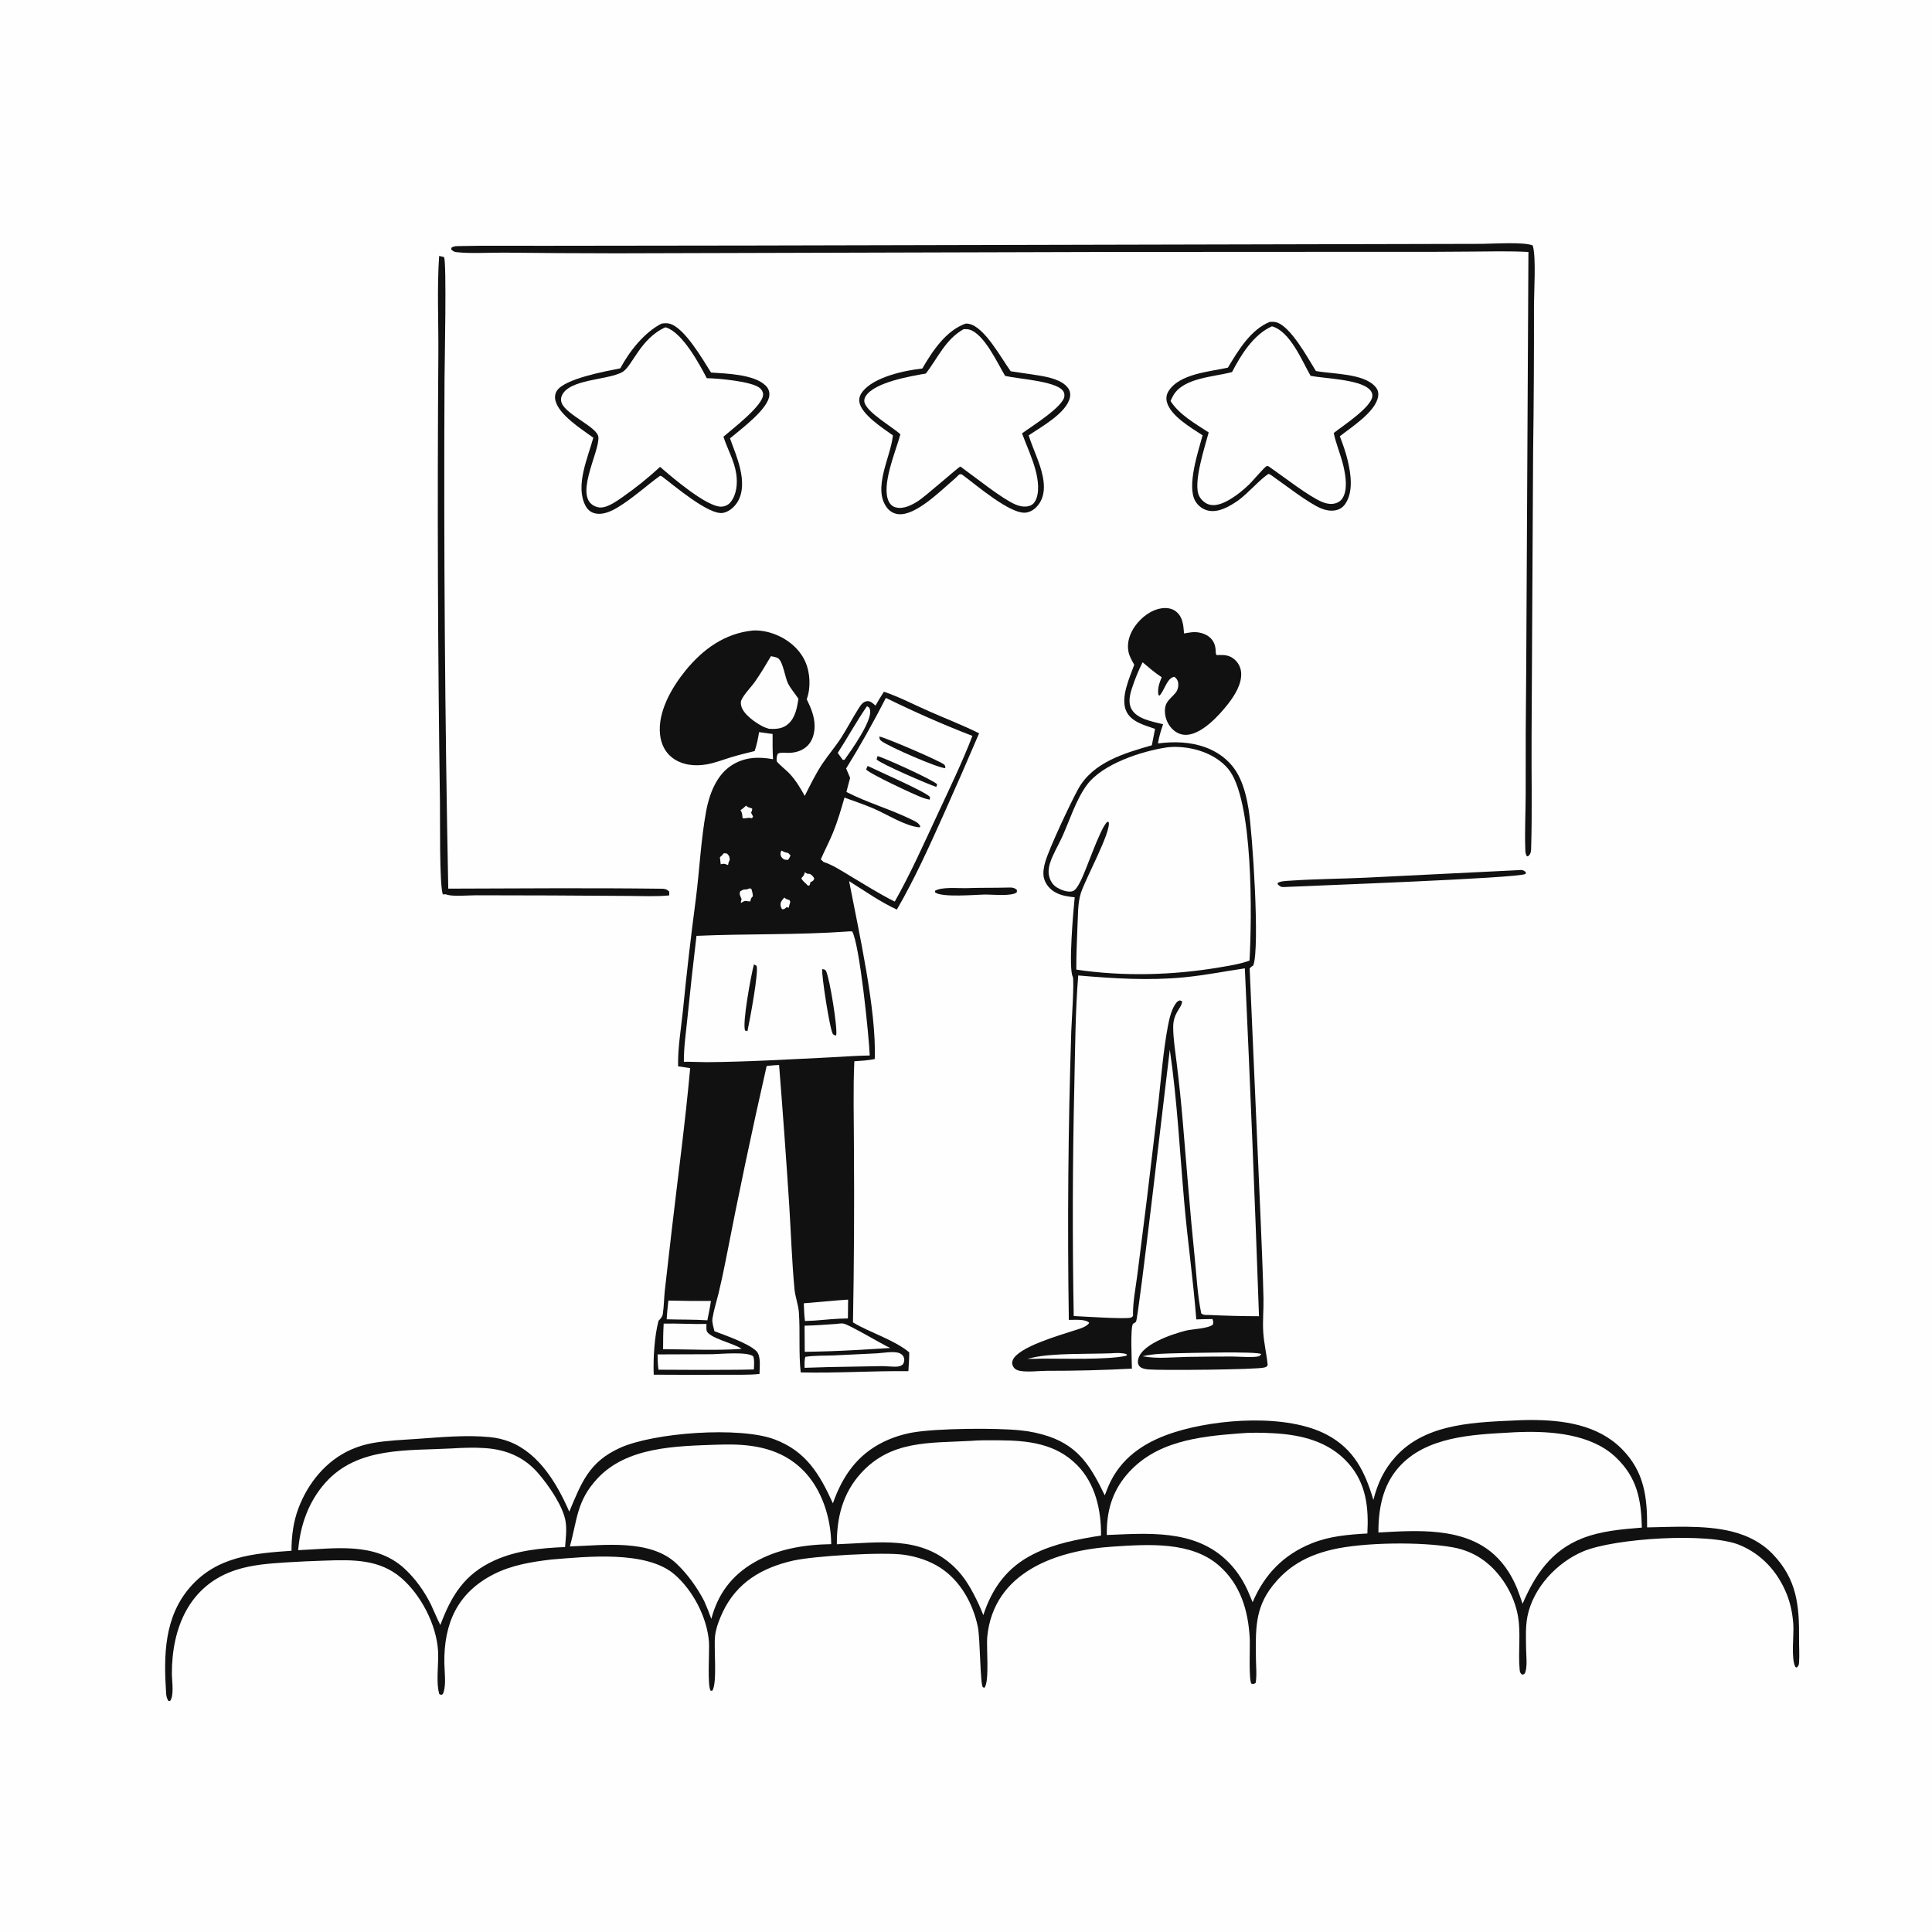 <?xml version="1.0" encoding="utf-8" ?>
<svg xmlns="http://www.w3.org/2000/svg" xmlns:xlink="http://www.w3.org/1999/xlink" width="1024" height="1024">
	<path fill="#FEFEFE" d="M0 0L1024 0L1024 1024L0 1024L0 0Z"/>
	<path fill="#121112" d="M806.261 752.718Q808.564 752.633 810.868 752.624C828.253 752.588 846.677 755.02 859.518 767.888C871.473 779.869 873.126 793.384 873.008 809.556C880.082 809.425 887.161 809.13 894.237 809.218C910.464 809.418 927.74 811.331 939.642 823.764C952.448 837.141 953.679 850.963 953.538 868.58C953.506 872.621 953.799 876.835 953.562 880.852C953.477 882.291 953.384 882.853 952.332 883.839L951.61 883.569C949.163 879.056 950.888 866.632 950.494 860.962C950.108 855.411 949.039 849.914 946.943 844.747C942.2 833.057 933.71 823.678 921.935 818.848C905.448 812.086 855.784 815.275 839.202 822.232C825.201 828.106 812.581 841.567 809.569 856.747C808.488 862.193 808.801 868.068 808.852 873.604C808.885 877.203 809.714 883.781 808.197 886.886C807.906 887.482 807.314 887.427 806.724 887.587C805.752 886.823 805.573 886.216 805.456 885.004C804.495 875.009 806.372 865.142 804.262 855.088C802.974 848.949 800.266 842.939 796.698 837.793C790.142 828.335 781.429 822.182 770.086 820.124C753.275 817.075 722.844 817.442 706.359 821.252C698.809 822.997 691.67 825.688 685.295 830.16C681.172 833.051 677.619 836.544 674.502 840.49C664.914 852.631 665.555 864.23 665.668 878.903C665.699 883.066 666.224 887.899 665.524 891.982C664.52 892.677 664.473 892.49 663.315 892.44C661.733 890.644 662.608 872.248 662.384 868.247C661.562 853.535 657.502 839.83 646.134 829.836C631.338 816.829 608.41 818.537 589.937 819.723C560.053 821.643 526.589 833.12 523.251 867.648C522.75 872.822 524.525 891.389 521.778 894.524L520.888 894.269C519.448 891.716 519.553 868.573 518.27 862.276C515.777 850.038 509.024 837.784 498.331 830.896C492.691 827.263 485.963 825.056 479.352 824.083C468.267 822.451 431.373 824.654 420.275 827.186C403.784 830.948 390.48 838.788 383.063 854.451C381.23 858.322 379.512 862.769 379.003 867.043C378.26 873.28 380.275 891.774 377.56 896.104L376.691 896.148C374.797 893.953 376.085 874.696 375.771 870.348C374.836 857.392 367.31 842.947 357.504 834.489C342.612 821.646 311.065 825.061 292.382 826.566C281.893 827.767 271.166 829.543 261.671 834.383C242.345 844.235 235.22 860.572 235.513 881.478C235.575 885.938 236.582 893.015 234.991 897.188C234.614 898.178 234.844 897.827 233.815 898.352L232.804 897.848C230.958 891.03 232.611 882.059 232.161 874.878C231.299 861.145 223.231 845.523 212.815 836.461C201.172 826.331 186.913 826.652 172.382 827.149Q161.934 827.472 151.501 828.114C142.639 828.696 133.613 829.339 125.114 832.098C100.233 840.173 91.046 862.863 91.095 887.213C91.102 890.714 92.413 898.958 90.077 901.623L89.224 901.477C88.409 900.137 88.145 898.954 88.041 897.388C86.721 877.439 86.98 857.039 100.773 841.219C114.996 824.906 134.268 823.338 154.495 821.938C154.499 814.185 155.442 806.677 158.187 799.385C163.217 786.022 172.858 774.167 186.066 768.316Q188.879 767.082 191.821 766.196Q194.762 765.31 197.789 764.785C205.311 763.469 213.151 763.194 220.767 762.661C233.474 761.77 246.954 760.451 259.652 761.706Q262.403 761.959 265.09 762.6Q267.777 763.242 270.346 764.259C285.876 770.453 295.351 786.589 301.726 801.208C308.25 785.685 312.187 774.925 328.437 767.48C346.398 759.251 391.957 755.974 410.425 762.867C427.194 769.126 434.361 781.22 441.454 796.793C446.468 782.541 454.183 771.215 468.063 764.336Q471.773 762.526 475.699 761.25Q479.625 759.973 483.69 759.255C496.51 757.021 528.151 756.731 541.048 758.139Q544.866 758.521 548.616 759.332Q552.366 760.144 556 761.373C572.124 766.918 578.511 777.984 585.547 792.558C586.55 789.969 587.539 787.347 588.802 784.871C595.848 771.059 608.486 763.495 622.919 758.987C645.223 752.021 682.189 749.173 703.431 760.517C717.739 768.158 723.484 780.09 727.916 794.982C730.241 786 733.565 778.781 739.877 771.867C756.476 753.687 783.55 753.838 806.261 752.718Z"/>
	<path fill="#FEFEFE" d="M514.231 763.71C519.172 763.274 524.325 763.381 529.284 763.397C544.755 763.449 559.633 765.035 570.989 776.636C580.65 786.506 583.676 800.473 583.582 813.858C571.345 815.805 558.863 818.113 547.696 823.734C533.865 830.696 525.942 841.508 521.18 856.029C520.461 854.122 519.589 852.249 518.792 850.372C515.256 842.91 511.577 835.968 505.486 830.256C487.747 813.618 465.736 817.711 443.548 818.493C443.478 804.344 446.569 791.612 456.306 780.857C472.184 763.32 492.623 764.892 514.231 763.71Z"/>
	<path fill="#FEFEFE" d="M239.216 767.713C245.041 767.352 251.188 767.123 257.005 767.517C268.348 768.284 277.824 772.234 285.311 780.917C290.668 787.13 298.408 798.176 299.758 806.311C300.495 810.754 299.841 815.496 299.507 819.967C286.781 820.494 273.726 821.736 261.993 827.098C246.177 834.325 239.287 845.594 233.39 861.287C231.612 857.812 230.126 854.108 228.47 850.564C225.002 843.521 220.153 836.678 214.356 831.36C198.773 817.065 177.398 820.792 158.029 821.631C159.171 808.272 163.563 795.752 172.653 785.661C189.671 766.767 215.949 768.966 239.216 767.713Z"/>
	<path fill="#FEFEFE" d="M656.702 759.75C662.647 759.204 668.946 759.319 674.918 759.643C689.803 760.451 704.356 763.971 714.633 775.538C724.17 786.273 725.467 799.008 724.739 812.777C714.47 813.388 704.876 814.123 695.214 818.006C680.298 824 670.142 834.521 663.926 849.2L661.357 843.13C658.461 836.726 654.621 831.141 649.438 826.381C632.234 810.582 608.369 812.708 586.643 813.585C586.427 801.513 589.238 790.995 597.175 781.647C612.171 763.986 635.022 761.41 656.702 759.75Z"/>
	<path fill="#FEFEFE" d="M800.093 759.285C801.883 759.138 803.684 759.088 805.479 759.027C822.382 758.449 843.413 760.071 856.368 772.36C867.741 783.148 869.855 794.753 870.22 809.663C859.546 810.536 848.573 811.41 838.523 815.391C822.244 821.84 813.634 834.586 807.001 850.031L805.207 844.877C802.478 836.989 798.07 829.481 791.815 823.873C775.517 809.259 750.876 811.159 730.588 812.254C730.559 799.742 732.807 787.362 741.353 777.703C755.675 761.517 779.987 760.382 800.093 759.285Z"/>
	<path fill="#FEFEFE" d="M379.789 765.72Q382.219 765.642 384.65 765.612C399.834 765.438 414.244 767.991 425.433 779.048C435.534 789.029 440.468 804.479 440.561 818.43C426.362 818.662 411.98 820.934 399.556 828.205C387.702 835.142 380.506 844.852 377.012 858.051C375.876 854.81 374.605 851.682 373.217 848.54C369.453 841.352 364.498 834.404 358.604 828.8C344.618 815.5 319.78 819.091 302.042 819.638C306.003 805.476 305.558 795.683 316.463 783.826C332.176 766.74 358.312 766.488 379.789 765.72Z"/>
	<path fill="#121112" d="M398.897 334.196C402.727 333.976 406.464 334.651 410.062 335.943C417.175 338.496 423.713 343.694 426.818 350.693C429.438 356.596 429.819 364.5 427.586 370.621C429.843 375.254 431.799 379.764 431.747 385.04C431.71 388.819 430.632 392.77 427.823 395.442C425.092 398.041 421.309 399.07 417.627 399.036C416.24 399.023 413.772 398.698 412.548 399.344C411.995 399.636 411.927 400.33 411.783 400.893C411.622 401.521 411.53 402.956 411.743 403.545C412.03 404.336 417.07 408.575 418.103 409.647C421.656 413.337 424.036 417.386 426.533 421.84C429.44 416.133 432.365 410.029 435.933 404.714C439.056 400.063 442.73 395.816 445.775 391.099C448.985 386.126 451.692 380.843 454.852 375.844C455.953 374.102 457.242 371.9 459.479 371.637C461.398 371.412 462.726 372.835 464.036 373.999C465.437 371.473 466.913 369.042 468.497 366.627C476.596 369.358 484.539 373.524 492.373 376.974C501.206 380.864 510.318 384.353 518.947 388.673Q509.811 410.117 500.265 431.381C492.612 448.46 484.767 465.89 475.357 482.081C466.619 478.124 458.193 472.102 450.038 467.025C455.063 493.131 464.702 535.861 463.617 561.327C460.025 562.029 456.464 562.264 452.817 562.492C452.097 577.845 452.603 593.346 452.603 608.722Q452.941 654.819 452.098 700.91C461.504 706.552 473.464 709.862 481.917 716.759C481.934 720.068 481.627 723.432 481.457 726.74C462.432 726.545 443.375 727.854 424.39 727.419C423.259 717.028 424.152 706.258 423.441 695.786C423.147 691.453 421.471 687.435 421.076 683.138C419.713 668.316 419.222 653.332 418.292 638.471Q415.881 601.452 412.929 564.473C410.73 564.524 408.537 564.785 406.348 564.994Q394.673 616.298 384.657 667.951Q382.93 676.825 380.825 685.617C379.741 689.987 378.304 694.43 377.606 698.869C377.29 700.877 378.22 703.605 378.666 705.584C384.355 707.727 396.645 711.987 400.821 716.036C403.48 718.613 402.589 724.807 402.552 728.224C396.813 728.842 390.773 728.585 384.995 728.641Q365.738 728.759 346.482 728.614C346.151 720.137 346.861 708.27 349.029 700.044C350.047 699.001 351.05 698.012 351.289 696.505C351.937 692.433 351.916 688.119 352.367 683.998L356.101 651.421C359.403 622.999 363.243 594.638 365.806 566.133L359.402 565.167C359.196 555.556 360.939 545.416 361.944 535.848Q364.897 505.914 368.856 476.097C370.8 460.783 371.489 445.067 374.274 429.902C375.891 421.097 379.665 410.999 387.446 405.854C394.414 401.247 401.815 400.956 409.718 402.401C409.454 397.934 409.458 393.504 409.497 389.032L402.331 388.034C401.781 391.531 401.105 394.72 399.972 398.078C395.694 399.151 391.373 400.163 387.159 401.465C383.011 402.746 378.878 404.373 374.591 405.129C368.372 406.225 361.639 405.585 356.443 401.704C352.437 398.713 350.392 394.255 349.845 389.362C348.499 377.318 356.065 364.348 363.36 355.38C372.538 344.099 384.148 335.717 398.897 334.196Z"/>
	<path fill="#FEFEFE" d="M449.045 493.721C449.952 493.6 450.749 493.63 451.66 493.666C455.607 500.33 460.569 549.226 460.984 559.43C453.381 559.527 445.753 560.16 438.155 560.522C416.957 561.532 395.768 562.82 374.542 562.973C370.513 562.947 366.497 562.72 362.462 562.753C362.406 555.241 363.563 547.426 364.312 539.933Q366.52 517.953 369.156 496.021C395.754 494.832 422.48 495.63 449.045 493.721Z"/>
	<path fill="#121112" d="M435.79 513.614C436.819 513.859 437.389 513.759 437.876 514.797C439.81 518.921 444.103 545.348 443.175 548.869C442.575 548.673 441.865 548.608 441.463 548.083C439.852 545.975 435.299 516.509 435.79 513.614Z"/>
	<path fill="#121112" d="M399.591 511.161L400.988 511.878C402.245 515.072 397.289 541.389 396.164 546.547L394.901 546.192C393.353 542.311 398.071 516.862 399.591 511.161Z"/>
	<path fill="#FEFEFE" d="M469.54 369.915C484.466 377.227 499.889 384.093 515.41 390.036C509.918 404.251 503.195 418.135 496.764 431.95C489.538 447.471 482.658 462.9 474.241 477.858C466.035 473.801 458.242 468.799 450.375 464.131C446.058 461.57 441.201 458.319 436.39 456.827L435 455.555C437.104 450.707 439.581 446.068 441.577 441.158C444.024 435.138 445.781 428.97 447.594 422.745C452.629 424.57 457.738 426.309 462.671 428.392C469.836 431.416 479.663 437.823 487.244 438.498L487.818 438.205C487.179 436.285 485.382 435.493 483.664 434.638C472.361 429.013 459.808 425.533 448.626 419.756C449.267 417.267 449.86 414.753 450.586 412.288L448.472 407.31C456.104 394.998 462.911 382.814 469.54 369.915Z"/>
	<path fill="#121112" d="M459.869 405.969C465.437 408.701 490.181 419.441 492.895 422.375L492.796 423.851C491.611 423.589 490.418 423.316 489.271 422.913C484.966 421.403 460.002 409.709 459.081 407.774L459.869 405.969Z"/>
	<path fill="#121112" d="M466.064 390.367C469.4 390.955 497.162 402.856 500.234 405.108C501.142 405.773 500.906 406.106 501.051 407.167C496.585 406.875 471.252 395.793 467.217 392.802C466.12 391.989 466.25 391.656 466.064 390.367Z"/>
	<path fill="#121112" d="M465.11 400.757C468.602 401.562 495.161 413.671 496.708 415.704L496.263 417.091C491.847 415.653 466.999 404.957 464.612 402.522L465.11 400.757Z"/>
	<path fill="#FEFEFE" d="M408.624 347.789C409.73 348.039 411.576 348.279 412.486 348.952C415.05 350.853 416.101 359.099 417.632 362.167C419.058 365.024 421.431 367.687 423.19 370.382C422.471 375 421.601 380.12 418.024 383.474C414.996 386.312 411.502 386.486 407.566 386.274C406.274 385.893 405.037 385.449 403.847 384.808C400.004 382.738 393.872 378.476 392.846 374.037C392.657 373.221 392.538 372.077 392.855 371.296C394.154 368.1 398.06 364.287 400.114 361.349C403.176 356.968 405.907 352.389 408.624 347.789Z"/>
	<path fill="#FEFEFE" d="M443.265 701.706C444.423 701.592 445.928 701.316 447.07 701.525C450.128 702.086 467.129 712.311 471.849 714.466Q462.615 715.061 453.375 715.561Q439.965 716.305 426.536 716.492L426.438 702.655C432.061 702.505 437.656 702.105 443.265 701.706Z"/>
	<path fill="#FEFEFE" d="M377.495 717.762C382.004 717.649 395.776 716.32 399.183 718.807C399.983 720.909 399.623 723.61 399.578 725.843C390.054 726.108 380.499 726.014 370.97 726.069L348.999 725.974C348.604 723.301 348.615 720.565 348.524 717.867L377.495 717.762Z"/>
	<path fill="#FEFEFE" d="M351.765 701.528C359.315 701.381 366.868 701.901 374.441 701.726C374.426 702.799 374.332 704.009 374.496 705.067C375.099 708.978 388.634 711.929 392.657 714.656C392.792 714.747 392.924 714.842 393.058 714.935C379.36 715.902 365.19 715.144 351.449 715.094C351.434 710.555 351.507 706.06 351.765 701.528Z"/>
	<path fill="#FEFEFE" d="M464.908 717.287C468.053 717.094 473.975 715.987 476.804 717.232C477.943 717.733 478.797 718.495 479.137 719.74C479.483 721.001 479.181 722.008 478.59 723.104C477.722 723.816 476.978 724.193 475.84 724.299C473.116 724.554 470.057 724.042 467.268 724.078L438.875 724.587L426.461 724.973C426.425 722.992 426.279 721.062 426.863 719.143C431.714 718.409 436.808 718.593 441.71 718.406L464.908 717.287Z"/>
	<path fill="#FEFEFE" d="M444.077 689.206L449.515 688.827L449.411 698.808C443.548 698.842 437.556 699.451 431.713 699.935L426.641 700.164C426.238 697.044 426.16 693.906 426.037 690.767L444.077 689.206Z"/>
	<path fill="#FEFEFE" d="M354.25 689.329Q365.526 689.607 376.806 689.507C376.363 692.939 375.563 696.382 374.913 699.784C367.773 699.322 360.525 699.474 353.363 699.251C353.501 695.946 353.927 692.622 354.25 689.329Z"/>
	<path fill="#FEFEFE" d="M459.521 374.305C460.505 374.817 460.86 375.057 461.134 376.253C462.444 381.954 451.147 397.763 447.589 402.739L446.661 402.722L444.022 399.061C449.286 390.903 454.002 382.266 459.521 374.305Z"/>
	<path fill="#121112" d="M417.725 452.089C419.136 451.157 420.108 451.27 421.75 451.61C425.924 452.472 430.118 454.757 434.326 454.971L435 455.555L436.39 456.827C436.267 457.005 436.179 457.214 436.021 457.363C433.558 459.686 422.312 453.849 418.978 453.367L417.725 452.089Z"/>
	<path fill="#FEFEFE" d="M397.359 470.816L398.268 471.157C398.692 472.512 398.993 473.644 399.027 475.085C398.151 475.903 398.041 476.188 397.765 477.314C397.726 477.472 397.694 477.631 397.658 477.79C396.931 477.748 396.25 477.679 395.529 477.558C394.399 477.369 393.708 478.051 392.726 478.596C392.654 477.86 392.642 478.245 392.868 477.287C392.929 477.026 392.997 476.766 393.062 476.506C392.977 476.315 392.89 476.124 392.808 475.931C392.189 474.47 391.765 473.847 392.359 472.376C393.296 471.851 393.841 471.445 394.932 471.419C395.995 471.393 395.439 471.534 396.608 471.116C396.862 471.025 397.109 470.916 397.359 470.816Z"/>
	<path fill="#FEFEFE" d="M395.452 426.979C395.957 427.499 396.2 427.762 396.925 427.949C397.574 428.117 398.078 428.299 398.688 428.577C398.599 429.601 398.706 429.228 398.348 430.151C398.267 430.36 398.177 430.566 398.091 430.774L399.138 432.751L398.582 433.692L397.726 433.506C397.105 433.46 396.554 433.448 395.938 433.559C394.983 433.73 394.552 433.87 393.58 433.635C393.435 432.387 393.413 430.949 392.766 429.847C392.677 429.695 392.552 429.566 392.444 429.425C393.588 428.707 394.485 427.906 395.452 426.979Z"/>
	<path fill="#FEFEFE" d="M426.591 462.258C427.76 463.171 427.797 463.165 429.284 463.175C430.383 463.975 430.978 464.382 431.571 465.652C431.09 467.031 430.834 466.92 429.509 467.594C429.441 468.439 429.327 468.677 428.938 469.397L428.152 469.357C427.215 468.219 425.039 466.728 424.747 465.454C425.499 464.656 426.049 464.101 426.372 463.032C426.45 462.776 426.518 462.516 426.591 462.258Z"/>
	<path fill="#FEFEFE" d="M383.683 452.205L385.323 452.394C386.628 453.827 386.634 453.849 386.774 455.782C386.424 456.456 386.16 456.978 386.031 457.738C386 457.916 385.986 458.096 385.964 458.275L385.516 458.454C384.375 457.753 383.765 457.707 382.462 457.965C382.304 457.996 382.148 458.037 381.991 458.074L381.562 454.37C382.143 453.877 382.63 453.397 383.142 452.824C383.324 452.62 383.503 452.411 383.683 452.205Z"/>
	<path fill="#FEFEFE" d="M415.732 475.695C416.328 476.326 416.783 476.555 417.593 476.815L418.477 477.09L418.87 478.048C418.618 478.852 418.381 479.635 418.205 480.46C418.16 480.668 418.121 480.877 418.079 481.086L416.845 480.851C415.862 481.73 415.85 481.882 414.555 481.945C414.213 481.418 414.025 481.205 413.857 480.535C413.282 478.246 414.389 477.287 415.732 475.695Z"/>
	<path fill="#FEFEFE" d="M418.978 453.367C418.653 454.307 418.292 454.941 417.697 455.738C417.183 455.729 416.424 455.74 415.932 455.614C415.066 455.392 414.155 454.419 413.876 453.59C413.48 452.414 413.709 451.87 414.155 450.816C415.085 451.319 415.852 451.713 416.895 451.928C417.171 451.984 417.448 452.035 417.725 452.089L418.978 453.367Z"/>
	<path fill="#121112" d="M601.182 352.336C599.955 350.159 598.604 347.902 598.114 345.423C597.162 340.614 598.77 335.87 601.532 331.946C604.756 327.364 609.94 323.27 615.606 322.424C618.317 322.02 621.15 322.383 623.346 324.138C627.022 327.076 627.196 331.449 627.575 335.757C628.958 335.51 630.364 335.232 631.763 335.099C635.041 334.786 638.764 335.671 641.278 337.884C643.386 339.741 644.256 342.217 644.334 344.974C644.363 346.013 644.327 346.226 644.773 347.213L646.48 347.175C649.351 347.095 651.721 347.417 654.03 349.291Q654.421 349.603 654.78 349.952Q655.138 350.3 655.461 350.683Q655.784 351.065 656.067 351.477Q656.351 351.889 656.593 352.327Q656.834 352.764 657.032 353.224Q657.23 353.683 657.382 354.16Q657.534 354.637 657.638 355.126Q657.742 355.615 657.798 356.112C658.454 362.312 654.357 368.71 650.66 373.396C645.963 379.351 637.304 388.77 629.314 389.451C626.562 389.686 624.045 388.762 621.969 386.965C619.199 384.568 617.525 380.87 617.427 377.219C617.289 372.072 619.905 370.859 622.891 367.438C624.163 365.981 624.679 364.06 624.482 362.152C624.316 360.55 623.671 359.667 622.448 358.702C618.563 359.213 617.189 366 614.574 368.682L613.947 368.291C613.482 364.657 614.417 362.254 615.718 358.935C612.111 356.619 608.882 353.762 605.599 351.018C603.357 355.474 601.394 360.297 599.876 365.045C598.771 368.501 597.882 372.524 599.759 375.881C602.754 381.235 610.981 382.443 616.454 383.86C615.35 387.235 614.243 390.506 613.752 394.034C622.264 392.946 630.85 393.13 638.984 396.139C647.065 399.127 653.599 404.655 657.197 412.553C659.583 417.789 660.89 423.372 661.801 429.032C663.807 441.5 667.857 502.238 664.269 511.695C663.445 512.2 662.994 512.51 662.34 513.246L668.04 643.534C668.634 658.389 669.349 673.285 669.673 688.146C669.804 694.199 669.147 700.231 669.558 706.264C669.954 712.081 671.334 717.711 671.908 723.497C671.344 724.531 671.167 724.484 670.078 724.812C666.297 725.949 615.186 726.406 608.679 725.826C607.328 725.705 605.598 725.457 604.48 724.618C603.564 723.932 603.109 722.969 603.11 721.835C603.115 712.893 621.863 706.906 628.67 705.231C632.087 704.389 640.56 704.207 642.913 701.983C643.038 701.098 643.111 700.578 642.827 699.705C642.761 699.502 642.672 699.307 642.595 699.108Q638.323 699.147 634.055 699.31C632.473 678.736 629.517 658.251 627.708 637.688C625.319 610.538 623.951 583.299 620.02 556.302C618.266 570.255 603.463 698.713 602.11 700.516C601.815 700.909 601.338 701.125 600.952 701.429L600.528 701.57C599.004 703.667 599.898 721.683 599.937 725.409Q577.359 726.603 554.749 726.56C550.323 726.592 545.107 727.324 540.798 726.625C539.202 726.367 537.876 725.784 537.02 724.31C536.374 723.197 536.292 722.14 536.755 720.958C539.524 713.897 562.218 707.575 569.085 705.275C571.447 704.484 576.168 703.352 577.305 701.07C575.14 698.997 569.34 699.609 566.496 699.566Q565.323 622.987 567.8 546.441C567.93 542.583 569.514 519.418 568.562 517.602C566.227 513.151 568.909 482.36 569.615 475.57C566.107 475.224 562.75 474.761 559.577 473.082C556.566 471.49 554.175 468.75 553.319 465.408C552.626 462.706 553.259 459.398 554.024 456.781C556.21 449.304 567.432 425.519 571.445 418.218C579.239 404.037 595.878 399.212 610.502 395.013Q611.398 390.674 612.201 386.317C606.739 384.398 599.531 382.667 596.926 376.876C593.727 369.765 598.706 359.171 601.182 352.336Z"/>
	<path fill="#FEFEFE" d="M571.477 517.014C590.284 518.627 608.892 519.831 627.743 517.985C638.551 516.926 649.08 514.828 659.794 513.227Q664.059 605.404 667.293 697.624Q654.031 697.598 640.785 696.963C639.207 696.91 637.919 697.163 636.689 696.13C634.668 686.515 634.208 676.067 633.195 666.272C630.732 642.443 628.954 618.58 626.914 594.714Q625.617 579.343 623.74 564.032C622.997 557.596 621.833 550.925 621.815 544.447C621.792 536.539 626.55 534.158 626.542 530.698L625.367 530.216C624.691 530.441 624.172 530.666 623.693 531.219C620.97 534.363 619.714 540.09 618.967 544.105C616.574 556.962 615.527 570.32 614.081 583.326L607.874 635.516L602.848 675.423C601.939 682.599 600.341 690.3 600.524 697.518C600.188 697.788 599.91 698.152 599.516 698.328C597.306 699.32 573.544 697.718 569.093 697.525Q567.991 636.36 569.42 575.203C569.856 555.921 569.939 536.233 571.477 517.014Z"/>
	<path fill="#FEFEFE" d="M618.31 396.158C620.422 395.874 622.521 395.813 624.647 395.914C634.15 396.363 644.354 399.889 650.733 407.236C664.536 423.131 663.505 487.217 662.269 509.136C657.169 510.997 651.62 511.837 646.279 512.742C621.499 516.937 595.36 517.62 570.464 513.918C570.406 506.41 570.803 498.879 571.066 491.375C571.42 485.483 571.095 479.014 572.874 473.344C575.115 466.2 589.067 440.735 587.626 435.689L586.876 435.559C582.73 439.526 575.86 461.394 572.222 467.953C571.382 469.468 570.023 472.126 568.143 472.47C565.573 472.94 562.427 471.721 560.26 470.433C557.908 469.036 556.492 466.632 555.976 463.986C555.545 461.771 555.843 459.633 556.518 457.501C558.033 452.717 560.876 448.174 562.953 443.6C566.998 434.69 570.211 424.06 575.992 416.157C584.268 404.845 605.088 398.162 618.31 396.158Z"/>
	<path fill="#FEFEFE" d="M624.427 717.237C629.588 717.131 666.25 716.142 668.49 717.685C668.129 718.042 667.866 718.538 667.408 718.755C665.416 719.701 655.776 718.983 653.047 718.982Q641.056 718.977 629.067 719.182C621.488 719.344 613.049 720.31 605.613 718.842C611.815 717.371 618.089 717.43 624.427 717.237Z"/>
	<path fill="#FEFEFE" d="M588.747 717.286C591.708 717.074 594.165 716.927 597.072 717.689L597.226 718.498L597.942 718.11L596.232 718.725L596.785 718.111L596.714 718.643C586.642 720.78 563.735 720.059 552.449 720.096C549.803 720.198 547.181 720.256 544.532 720.211C545.502 719.977 546.476 719.763 547.448 719.541C558.015 717.13 577.024 717.72 588.747 717.286Z"/>
	<path fill="#121112" d="M350.604 171.535C352.006 171.317 353.335 171.184 354.735 171.517C362.664 173.404 372.519 190.592 376.847 197.45C385.029 198.039 399.731 198.331 405.876 204.441C407.236 205.793 407.898 207.468 407.782 209.385C407.333 216.81 392.577 227.505 386.909 232.351C388.842 237.626 391.008 242.892 392.295 248.37C393.672 254.23 394.12 261.14 390.686 266.395C389.028 268.933 386.28 271.265 383.236 271.838C375.698 273.256 356.773 256.899 350.639 252.37L349.84 252.166C342.306 257.672 335.222 264.224 327.225 269.032C323.668 271.171 319.097 273.201 314.883 271.96C312.846 271.36 311.372 269.994 310.378 268.143C304.701 257.567 311.583 242.605 314.467 231.997C308.291 227.465 296.467 220.112 294.436 212.453C293.945 210.601 294.126 208.705 295.187 207.083C299.385 200.662 321.116 196.775 328.781 195.213C333.545 186.291 341.436 176.198 350.604 171.535Z"/>
	<path fill="#FEFEFE" d="M352.683 173.484C352.891 173.543 353.103 173.588 353.307 173.66C361.901 176.684 370.565 192.668 374.601 200.455C380.395 200.495 398.769 202.152 402.733 205.694C403.741 206.595 404.428 207.622 404.463 209.016C404.612 214.905 388.049 227.429 383.437 231.465C385.59 238.172 389.221 244.175 390.25 251.292C390.95 256.133 390.468 262.121 387.272 266.092C386.06 267.599 384.355 268.427 382.429 268.531C374.795 268.946 355.93 252.739 349.857 247.449Q340.374 256.204 329.781 263.577C326.525 265.839 321.02 269.852 316.888 268.838C302.594 265.328 318.128 239.378 317.135 231.523C316.483 226.358 300.542 220.063 297.779 213.788C297.198 212.467 297.207 211.061 297.768 209.734C301.542 200.804 322.168 201.552 329.841 197.212C335.129 194.222 339.379 179.35 352.683 173.484Z"/>
	<path fill="#121112" d="M673.101 170.578C674.199 170.552 675.264 170.523 676.338 170.791C684.027 172.714 693.416 190.239 697.455 196.642C706.313 198.325 722.797 197.825 728.985 204.995C730.268 206.48 730.718 208.05 730.452 209.992C729.339 218.14 716.143 226.49 710.131 231.232C711.807 235.567 713.354 239.899 714.405 244.434C716.028 251.433 717.328 260.625 713.106 266.948C711.799 268.906 709.961 270.123 707.632 270.509C705.192 270.913 702.659 270.457 700.385 269.538C693.446 266.732 680.565 256.56 673.813 251.894L672.498 251.142C669.037 252.795 660.85 262.136 655.996 265.436C651.608 268.418 645.827 271.866 640.33 270.622Q639.794 270.497 639.274 270.317Q638.753 270.137 638.254 269.904Q637.755 269.672 637.283 269.389Q636.81 269.106 636.37 268.776Q635.929 268.447 635.524 268.073Q635.12 267.699 634.756 267.286Q634.392 266.873 634.073 266.425Q633.753 265.976 633.482 265.497C628.958 257.426 635.099 239.247 637.403 230.73C631.458 226.806 620.513 220.528 618.511 213.186C617.975 211.221 618.183 209.306 619.222 207.542C624.793 198.087 641.1 197.03 650.812 194.855C656.234 185.827 662.885 174.63 673.101 170.578Z"/>
	<path fill="#FEFEFE" d="M674.166 172.953C683.84 175.655 690.011 191.125 694.651 199.217C702.424 200.643 719.76 201.049 725.556 206.081C726.66 207.039 727.448 208.334 727.387 209.844C727.151 215.723 711.656 225.721 706.898 229.509C708.143 235.37 710.601 240.984 711.994 246.837C713.191 251.873 714.51 259.647 711.473 264.181C710.382 265.809 708.68 266.701 706.772 266.993C704.692 267.312 702.545 266.813 700.633 265.999C693.479 262.952 680.242 252.603 673.246 247.779L672.21 247.068C671.904 247.072 671.569 246.947 671.293 247.08C670.097 247.652 663.755 255.136 662.184 256.652C659.216 259.519 655.978 262.2 652.449 264.352C649.153 266.363 644.843 268.524 640.901 267.425C638.701 266.812 636.774 265.06 635.68 263.085C632.042 256.521 638.59 236.903 640.631 229.197C633.626 224.623 624.975 219.753 620.42 212.55C620.855 211.516 621.326 210.519 621.891 209.548C627.356 200.151 643.426 199.801 653.007 197.197C657.738 188.071 664.42 177.261 674.166 172.953Z"/>
	<path fill="#121112" d="M511.898 171.494C512.636 171.52 512.662 171.5 513.491 171.645C521.729 173.079 530.816 190.094 535.694 196.773C540.707 197.593 545.753 198.2 550.761 199.04C555.797 199.884 563.296 201.414 566.264 205.94C567.19 207.353 567.451 208.989 567.096 210.634C565.294 218.977 551.676 226.33 545.225 230.749C547.504 238.119 551.171 244.929 552.693 252.562C553.679 257.506 553.733 262.757 550.713 267.046C549.074 269.372 546.847 271.189 543.984 271.666C535.799 273.03 517.113 256.757 510.261 251.787C509.143 251.118 509.43 251.273 508.296 251.545C507.272 252.633 506.204 253.606 505.067 254.575C498.469 260.194 485.205 273.53 476.131 272.512C473.775 272.248 471.695 271.106 470.229 269.238C462.302 259.138 471.881 242.573 473.174 231.425L473.246 230.751C468.176 227.117 456.334 219.574 455.461 212.905C455.201 210.918 455.956 209.101 457.172 207.558C463.315 199.76 479.391 196.36 488.858 195.307C494.136 186.157 501.516 175.032 511.898 171.494Z"/>
	<path fill="#FEFEFE" d="M510.728 174.47C511.747 174.447 512.831 174.407 513.819 174.695C521.647 176.979 528.651 192.424 532.736 199.233C539.631 200.849 558.742 201.896 563.129 206.815C564 207.791 564.25 208.69 564.139 209.996C563.667 215.553 546.591 226.073 541.69 229.706C544.113 236.178 547.053 242.469 548.854 249.162C550.186 254.11 551.303 261.477 548.417 266.009C547.52 267.417 546.139 268.152 544.508 268.398C542.376 268.719 540.191 268.234 538.23 267.4C531.071 264.355 517.469 253.349 510.237 248.173C509.854 247.746 509.403 247.571 508.9 247.306C508.005 247.603 490.602 262.969 486.711 265.501C483.399 267.656 478.895 269.986 474.83 268.943C473.191 268.522 471.956 267.502 471.171 266.01C466.766 257.642 474.859 239.091 477.217 230.199C473.031 226.243 459.199 218.517 458.137 213.028C457.929 211.954 458.288 210.818 458.87 209.92C463.665 202.511 482.827 199.367 490.739 197.976C497.15 189.613 501.078 179.904 510.728 174.47Z"/>
	<path fill="#121112" d="M785.261 129.25C791.333 129.221 807.606 128.11 812.338 130.08C812.402 130.276 812.479 130.468 812.531 130.668C814.171 136.98 813.058 154.426 813.039 161.749Q813.115 200.836 812.58 239.919L811.768 390.141C811.637 409.85 812.131 429.761 811.54 449.443C811.507 450.534 811.479 451.735 810.913 452.703C810.45 453.497 810.288 453.646 809.403 453.902C808.501 452.888 808.479 451.342 808.435 450.039C808.102 440.403 808.619 430.571 808.648 420.916Q808.552 387.909 808.927 354.905L810.101 133.551C800.01 133 789.723 133.285 779.618 133.349Q758.531 133.554 737.443 133.466L588.125 133.541L326.777 134.269Q297.103 134.24 267.43 133.904C259.98 133.835 248.968 134.505 241.965 133.638C240.628 133.473 240.08 133.128 239.148 132.194L239.282 131.286C240.557 130.393 241.8 130.462 243.298 130.427C258.162 130.08 273.03 130.33 287.895 130.273L399 130.134L785.261 129.25Z"/>
	<path fill="#121112" d="M232.756 135.665C233.648 135.815 234.453 136.015 235.321 136.258C236.831 138.182 235.642 192.911 235.607 201.256Q234.938 336.138 237.585 470.993C275.306 470.869 313.078 470.579 350.794 471.04C352.53 471.061 353.476 471.345 354.705 472.556L354.693 474.588C347.624 475.283 340.283 474.88 333.182 474.862L292.155 474.609L252.429 474.52C248.362 474.508 240.641 475.249 236.983 474.246C235.738 473.904 237.214 473.95 235.526 474.011C235.251 474.021 234.977 474.042 234.703 474.058C232.817 468.607 233.324 433.568 233.185 425.321Q231.468 306.376 232.338 187.425C232.459 170.307 231.587 152.721 232.756 135.665Z"/>
	<path fill="#121112" d="M804.286 461.221C804.772 461.18 805.257 461.126 805.744 461.111C807.272 461.062 807.782 461.418 808.81 462.419L808.536 463.22C804.263 465.497 695.814 469.413 682.376 470.068Q681.473 470.137 680.567 470.162C678.874 470.202 678.383 469.803 677.173 468.642L677.236 467.93C679.063 466.934 681.844 466.915 683.906 466.772C697.11 465.86 710.444 465.808 723.674 465.196L804.286 461.221Z"/>
	<path fill="#121112" d="M511.73 470.75C519.027 470.459 526.368 470.627 533.675 470.439C535.762 470.385 537.414 470.197 539.004 471.711L538.923 472.929C536.467 475.16 526.155 474.12 522.492 474.119C517.287 474.166 498.934 475.873 495.54 472.896L495.61 472.12C499.26 469.991 507.472 470.84 511.73 470.75Z"/>
</svg>
